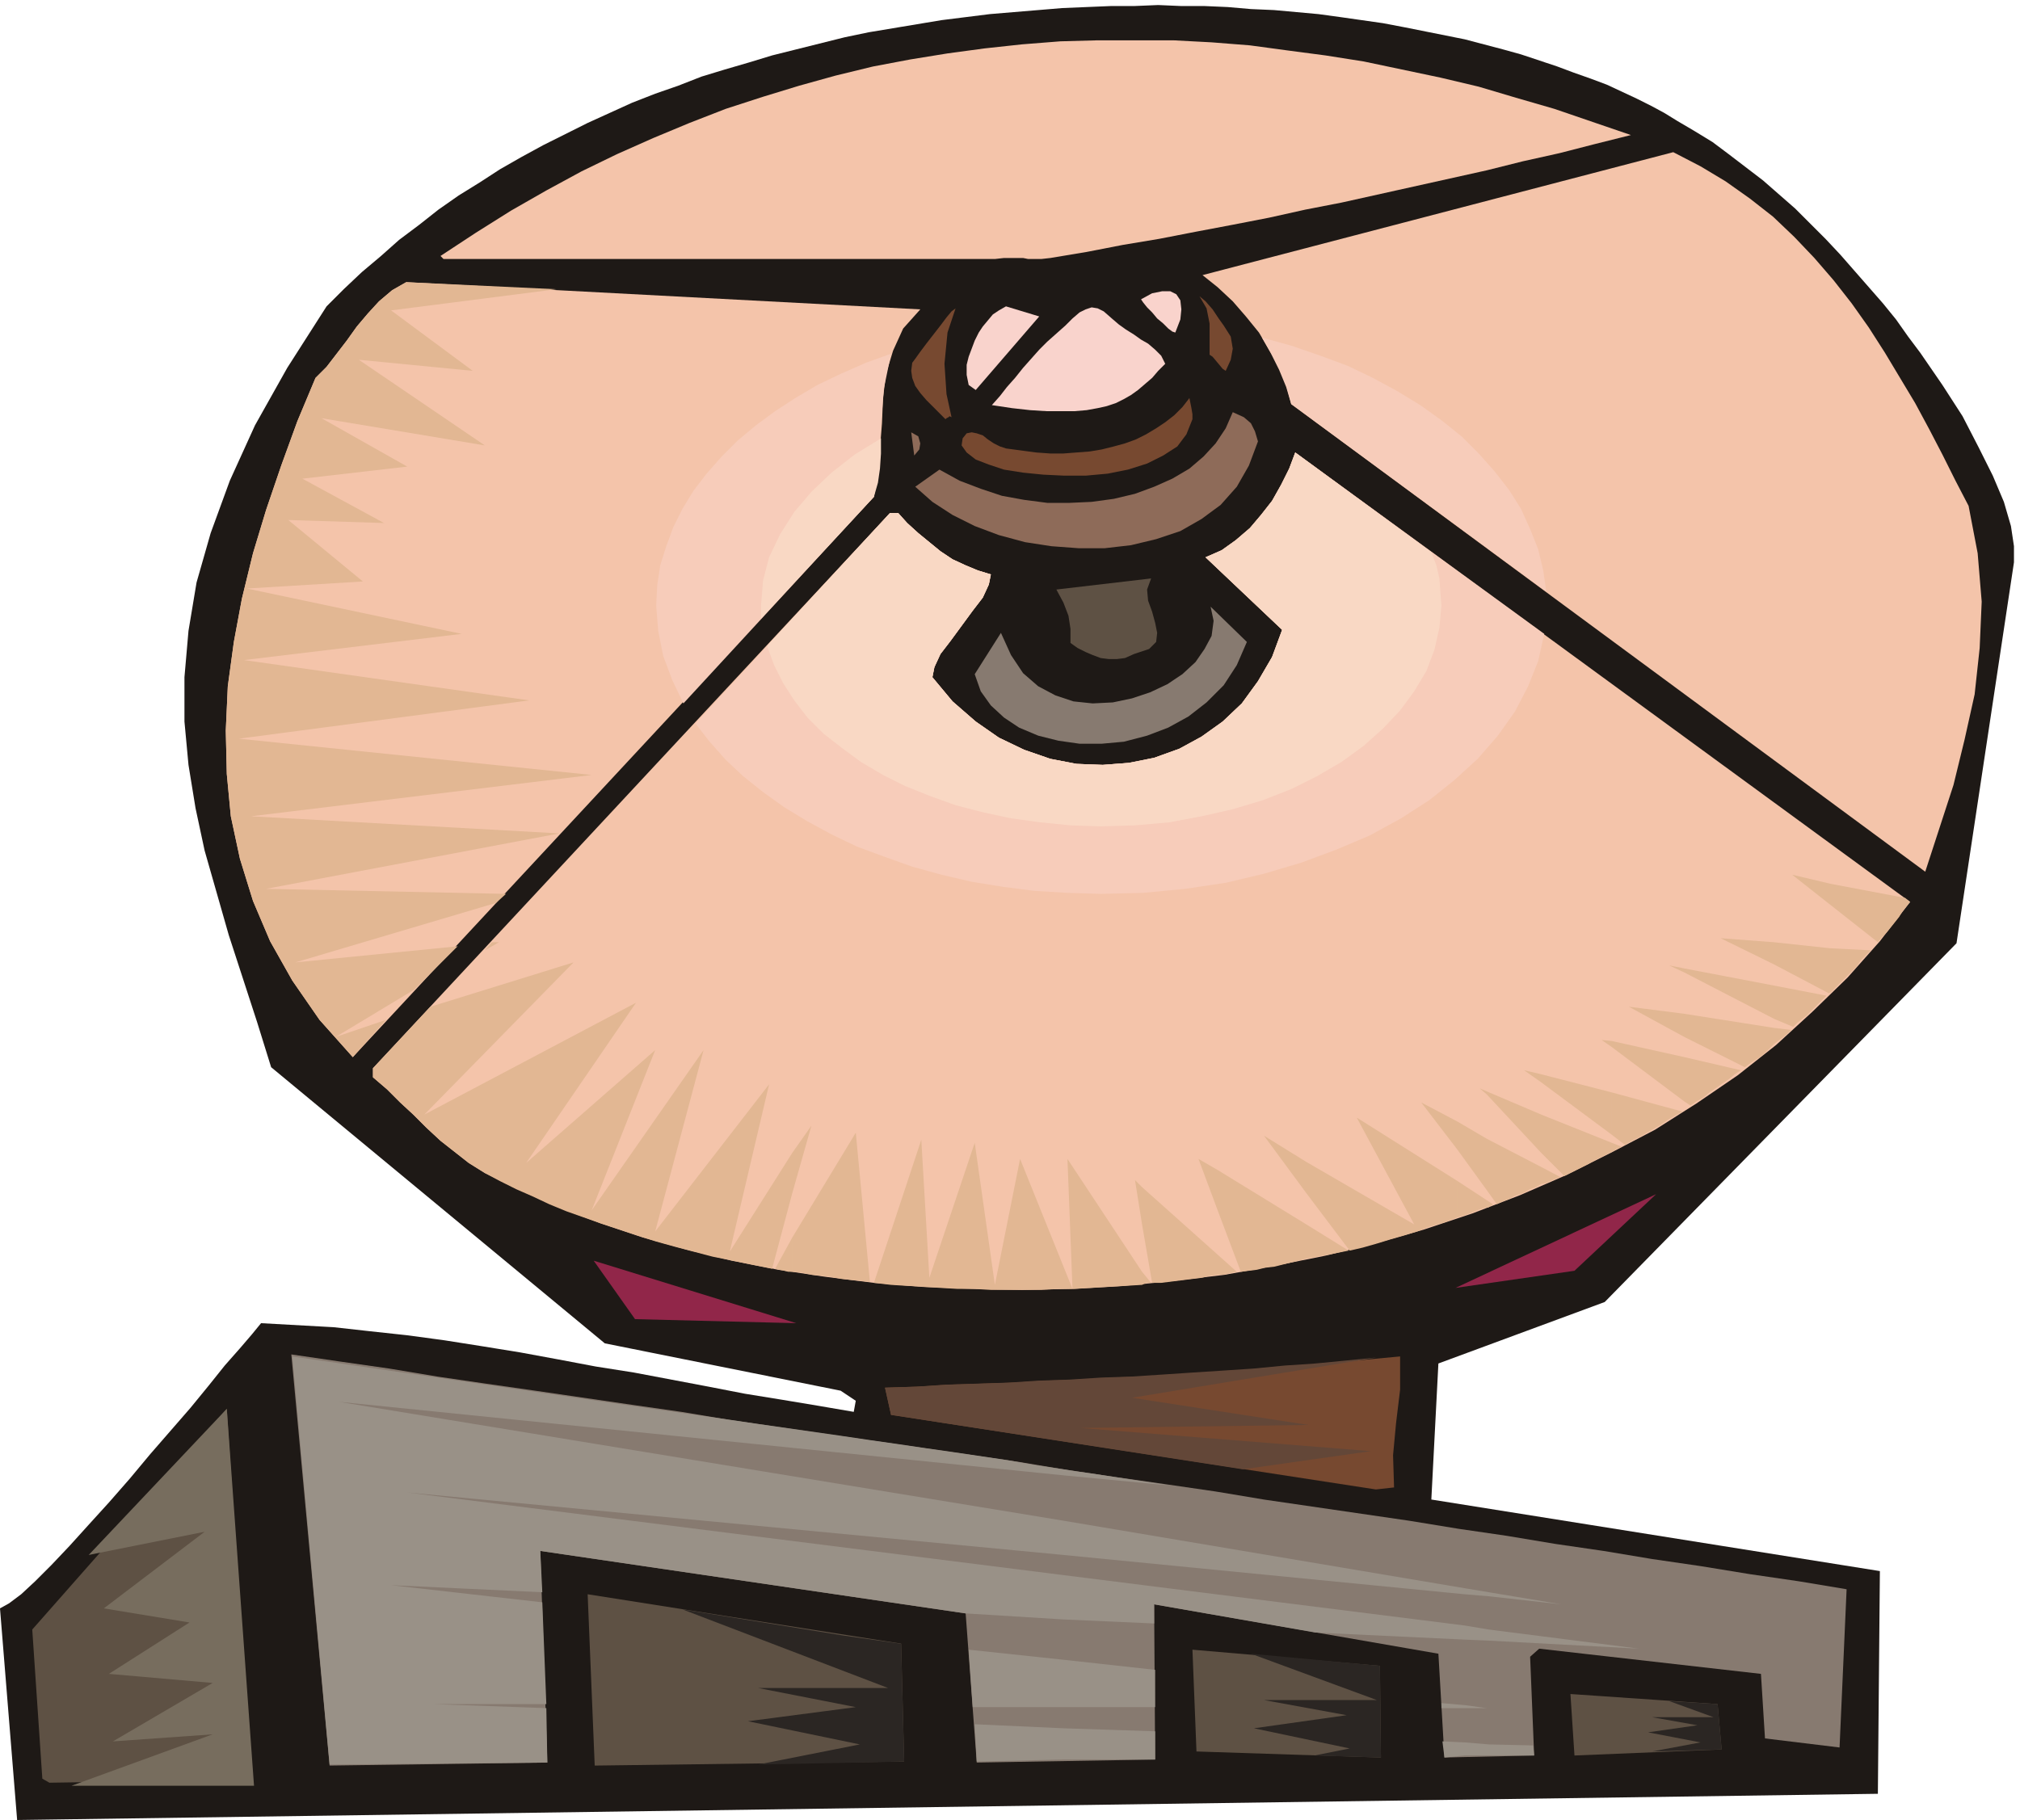 <svg xmlns="http://www.w3.org/2000/svg" fill-rule="evenodd" height="1.806in" preserveAspectRatio="none" stroke-linecap="round" viewBox="0 0 2004 1806" width="2.004in"><style>.pen1{stroke:none}.brush3{fill:#f4c4aa}.brush4{fill:#f7ccba}.brush5{fill:#f9d8c4}.brush6{fill:#e2b793}.brush7{fill:#877a70}.brush9{fill:#5e5144}.brush10{fill:#2b2623}.brush11{fill:#912649}.brush12{fill:#774930}.brush14{fill:#8e6b59}.brush15{fill:#f9d3cc}</style><path class="pen1" style="fill:#1e1916" d="m1592 1292-165 61-7 135 445 71-2 221-1846 26-17-210 9-5 12-9 14-13 16-16 18-19 19-21 20-22 21-24 20-24 20-23 20-23 18-22 16-20 15-17 12-14 9-11 36 2 36 2 36 4 37 4 37 5 38 6 37 6 38 7 37 7 38 6 37 7 37 7 36 7 37 6 36 6 35 6 2-11-15-10-234-47-331-274-14-45-14-43-14-43-12-42-12-42-9-42-7-43-4-43v-44l4-46 8-48 14-49 19-52 25-55 32-57 39-61 17-17 18-17 19-16 18-16 20-15 19-15 20-14 21-13 20-13 21-12 22-12 22-11 22-11 22-10 22-10 23-9 23-8 23-9 23-7 24-7 23-7 24-6 24-6 24-6 24-5 24-4 24-4 24-4 24-3 24-3 24-2 24-2 24-2 24-1 24-1h23l24-1 23 1h23l23 1 23 2 23 1 22 2 22 2 22 3 21 3 21 3 21 4 20 4 20 4 20 4 19 5 19 5 18 5 18 6 18 6 16 6 17 6 16 6 15 7 15 7 14 7 13 7 13 8 17 10 18 11 16 12 17 13 17 13 16 14 16 14 15 15 15 15 15 16 14 16 14 16 14 16 13 16 12 17 12 16 22 32 20 31 16 31 14 28 11 26 7 24 3 20v16l-57 378-349 356z"/><path class="pen1 brush3" d="m1910 865-629-464-5-19-7-18-10-17-10-17-13-16-13-15-15-14-15-12 467-122 27 14 25 15 24 17 23 18 21 20 20 21 19 22 18 23 17 24 16 25 15 25 15 25 14 26 13 25 13 26 13 25 9 47 4 48-2 46-5 46-10 45-11 45-14 43-14 43z"/><path class="pen1 brush4" d="m1252 335 29 8 29 10 27 10 25 12 24 13 23 14 21 15 20 16 17 17 16 18 14 18 12 19 9 20 8 20 5 21 3 21-253-186-5-17-7-17-8-16-9-16z"/><path class="pen1 brush3" d="M370 1069v-9l513-551h8l9 10 11 10 11 9 11 9 12 8 13 6 12 5 13 4-2 10-6 13-10 13-11 15-11 15-10 13-6 13-2 10 20 24 23 20 23 16 25 12 26 9 26 5 26 1 26-2 25-5 25-9 22-12 21-15 19-18 16-22 14-24 10-27-76-72 16-7 14-10 14-12 11-13 11-14 9-16 8-16 6-16 610 446-30 39-32 36-35 34-36 33-38 30-41 28-41 26-44 23-44 22-46 20-47 18-48 16-49 14-49 12-50 10-50 9-50 6-50 5-51 3-50 1-49-1-50-2-48-4-48-6-47-7-46-9-45-11-43-12-42-14-40-15-38-17-37-18-16-10-14-11-14-11-14-13-13-13-13-12-13-13-14-12z"/><path class="pen1 brush4" d="m1532 629-6 27-10 25-13 25-17 24-20 23-23 21-25 20-28 18-31 17-33 14-35 13-37 11-38 9-40 6-42 4-42 1-33-1-33-2-31-4-31-5-30-7-29-8-28-10-27-10-25-12-24-13-23-14-21-15-20-16-17-16-16-18-14-18 193-209h8l9 10 11 10 11 9 11 9 12 8 13 6 12 5 13 4-2 10-6 13-10 13-11 15-11 15-10 13-6 13-2 10 20 24 23 20 23 16 25 12 26 9 26 5 26 1 26-2 25-5 25-9 22-12 21-15 19-18 16-22 14-24 10-27-76-72 16-7 14-10 14-12 11-13 11-14 9-16 8-16 6-16 247 180z"/><path class="pen1 brush5" d="m1420 548 5 13 3 13 1 14 1 13-2 22-5 22-8 21-12 20-14 19-17 18-19 17-22 16-24 14-26 13-28 11-30 9-31 7-32 6-34 3-34 1-30-1-30-3-29-4-28-6-27-7-25-9-25-10-22-11-22-13-19-14-18-14-16-16-13-17-11-17-9-18-7-19 122-132h8l9 10 11 10 11 9 11 9 12 8 13 6 12 5 13 4-2 10-6 13-10 13-11 15-11 15-10 13-6 13-2 10 20 24 23 20 23 16 25 12 26 9 26 5 26 1 26-2 25-5 25-9 22-12 21-15 19-18 16-22 14-24 10-27-76-72 16-7 14-10 14-12 11-13 11-14 9-16 8-16 6-16 135 99z"/><path class="pen1 brush6" d="M1816 985v-44l40 2-5 5-5 5-4 6-5 5-5 5-5 5-6 6-5 5zm0-87v-21l74 14 5 4-4 5-4 5-3 5-4 5-4 5-4 5-5 5-4 5-47-37zm0-21v21l-38-30 38 9zm0 64v44h-1v1l-55-29v-22l56 6zm-56 95v-16l17 2-4 4-5 4-4 3-4 3zm0-25 19 8 4-4 5-4 4-3 4-4 4-4 4-4 4-4 4-4-52-10v33zm0-76v22l-53-26 53 4zm0 43v33l-89-46v-4l89 17zm0 42-89-14v23l60 30 7-5 8-5 7-6 7-7v-16zm-89 73v-44l56 13-6 4-6 5-6 4-7 5-6 4-6 5-7 4-6 4-6-4zm0-132v4l-15-7 15 3zm0 45v23l-55-30 55 7zm0 43v44l-72-54v-6l72 16zm-72 94v-9l10 4-2 1-3 1-3 2-2 1zm0-17 13 10 7-4 8-4 7-4 7-4 7-4 7-5 7-4 7-4-70-19v42zm0-93v6l-10-7 10 1zm0 51v42l-70-52v-8l70 18zm0 50-70-28v38l23 23 6-3 6-3 6-3 6-3 5-3 6-3 6-3 6-3v-9zm-70 41v-17l19 10-5 2-5 2-4 2-5 1zm0-109v8l-17-12 17 4zm0 40v38l-54-58v-3l54 23zm0 52-54-28v51l10 14 6-3 6-2 5-3 6-2 5-2 5-3 6-2 5-3v-17zm-54 40v-7l6 4-1 1-2 1-1 1h-2zm0-115v3l-7-6 7 3zm0 47v51l-29-40v-28l29 17zm0 61-29-19v36l7-2 8-3 7-3 7-2v-7zm-29-78v28l-36-47 36 19zm0 59-100-63 57 106-107-62v31l43 57 13-3 14-4 13-4 14-4 13-4 13-5 14-4 13-5v-36zm-150 77v-34l42 26-5 1-5 1-5 1-5 1-6 1-5 1-5 1-6 1zm0-96v31l-42-57 42 26zm0 62-88-54v40l23 61 8-1 8-1 8-2 9-1 8-2 8-2 8-2 8-2v-34zm-88 50v-20l19 17-5 1-4 1-5 1h-5zm0-104v40l-19-51 19 11zm0 84-75-67v37l10 58h9l8-1 8-1 8-1 8-1 8-1 8-2 8-1v-20zm-75 30v-13l9 11h-4l-3 1-2 1zm0-97v37l-7-44 7 7zm0 84-74-112 5 129-52-129-25 125-20-141-45 134-8-137-47 142 17 2 16 1 17 1 16 1 17 1h16l17 1h50l17-1h16l17-1 17-1 16-1 17-1v-13zm-347 0v-34l63-104 14 148-10-1-10-1-9-1-10-2-9-1-10-1-9-2-10-1zm0-78 19-67-19 27v40zM488 935h7l-14 8 7-8zm298 209v40l-20 75-20-4-19-4-20-4-19-5-19-5-18-5-19-6-18-6-18-6-17-6-17-6-17-7-17-8-16-7-16-8-15-8-16-10-14-11-14-11-14-13-13-13-13-12-13-13-14-12v-9l57-61 142-44-148 151 210-111-109 159 128-112-63 159 111-159-48 180 113-146-39 166 62-98zm0 84-17 31 4 1 5 1 4 1h4v-34z"/><path class="pen1 brush7" d="m1751 1725-4-64-220-25-9 8 4 98-89 2-6-103-282-49 1 154-177 3-11-148-422-62 7 210-216 3-38-408 48 7 49 7 48 8 48 7 49 7 48 7 48 7 49 7 48 8 48 7 48 7 48 7 49 7 48 7 48 7 48 8 48 7 49 7 48 7 48 8 48 7 48 7 48 7 49 8 48 7 48 8 48 7 48 8 48 7 49 8 48 7 48 8-7 157-74-9z"/><path class="pen1" d="m1477 1628 149 8-149-19v11zm0-44 72 8-72-12v4zm0 158v-11l44 1 1 10h-45zm-24-115 24 1v-11l-24-4v14zm0-45 24 2v-4l-24-4v6zm24 149v11h-24v-13l24 2zm-24-36v-3l22 3h-22zm-398-88 90 4v-19l160 28 148 7v-14l-398-50v44zm0-64v-34l398 67v6l-398-39zm0-79 105 10-13-2-13-2-13-2-13-2-13-2-13-2-14-2-13-2v6zm398 228v3h-23v-5l23 2zm0 37v13l-20 2-2-16 22 1zm-398 17v-31l91 3v28h-91zm0-52v-47l91 10v37h-91zm-728 57 216-2-1-54-112-4h112l-4-101-150-17 150 7-2-41 422 62 97 6v-44l-651-82 651 62v-34l-719-118 719 73v-6l-27-4-28-5-27-4-27-4-28-4-27-4-28-4-27-4-28-4-28-4-28-4-27-4-28-4-28-4-28-4-28-4-323-47 37 405zm728-104v47h-90l-4-57 94 10zm0 68v31l-86 2-2-37 88 4z" style="fill:#999187"/><path class="pen1 brush3" d="m440 257-3-3 35-23 35-22 35-20 35-19 35-17 36-16 36-15 36-14 37-12 36-11 36-10 37-9 37-7 37-6 37-5 37-4 38-3 37-1h75l38 2 38 3 37 5 38 5 38 6 38 8 38 8 38 9 37 11 38 11 38 13 38 13-36 9-35 9-36 8-36 9-36 8-36 8-36 8-36 8-36 7-36 8-36 7-37 7-36 7-36 6-36 7-36 6-9 1h-13l-5-1h-19l-9 1H440z"/><path class="pen1 brush9" d="m1562 1742-4-61 146 10 4 45-146 6z"/><path class="pen1 brush10" d="m1656 1688 44 16h-61l45 8-49 7 52 10-48 9 69-2-4-45-48-3z"/><path class="pen1 brush11" d="m1562 1261-118 17 199-93-81 76z"/><path class="pen1 brush12" d="m1383 1476-18 2-481-74-6-27 32-1 32-2 32-1 32-1 32-2 32-1 32-2 32-1 31-2 32-2 32-2 32-3 32-2 32-3 32-3 32-3v33l-4 33-3 32 1 32z"/><path class="pen1" style="fill:#634738" d="m1366 1347-243 40 175 27-226 3 288 23-127 18-349-54-6-27 31-1 30-2 31-1 30-1 31-2 30-1 31-2 30-1 31-2 30-2 31-2 30-2 31-3 30-2 31-3 30-3z"/><path class="pen1 brush9" d="m1187 1738-4-101 186 16 1 91-183-6z"/><path class="pen1 brush10" d="m1241 1641 125 46h-112l82 15-92 13 95 20-35 7 66 2-1-91-128-12z"/><path class="pen1 brush14" d="m908 483 24-17 20 11 21 8 21 7 22 4 23 3h22l22-1 22-3 21-5 19-7 18-8 17-10 14-12 12-13 10-15 7-16 11 5 7 6 4 8 3 10-9 24-12 21-16 18-19 14-21 12-24 8-25 6-26 3h-26l-27-2-26-4-26-7-24-9-22-11-20-13-17-15z"/><path class="pen1 brush7" d="m967 669 26-41 10 22 12 18 15 13 17 9 18 6 19 2 20-1 19-4 18-6 17-8 15-10 13-12 9-13 7-13 2-15-3-14 36 35-10 23-13 20-17 17-18 14-20 11-21 8-23 6-22 2h-22l-21-3-20-5-19-8-15-10-13-12-10-14-6-17z"/><path class="pen1 brush12" d="M1200 352v-31l-3-15-7-12 6 5 7 8 6 9 5 7 7 11 2 12-2 11-5 11-3-2-5-6-5-6-3-2z"/><path class="pen1 brush15" d="m1132 297 11-6 10-2h8l6 3 4 6 1 9-1 10-5 13-3-1-4-3-5-5-6-5-5-6-5-5-4-5-2-3zM984 402l8-9 7-9 8-9 8-10 8-9 8-9 8-8 9-8 9-8 7-7 7-6 6-3 6-2 6 1 6 3 8 7 7 6 7 5 8 5 7 5 7 4 7 6 6 6 4 8-7 7-6 7-7 6-7 6-7 5-7 4-8 4-9 3-9 2-11 2-12 1h-28l-16-1-18-2-20-3z"/><path class="pen1 brush9" d="M1062 638v-14l-2-13-5-13-7-13 94-11-4 11 1 11 4 11 3 11 2 10-1 9-7 7-15 5-9 4-8 1h-8l-8-1-8-3-7-3-8-4-7-5z"/><path class="pen1 brush12" d="m998 445 15 2 15 2 14 1h13l13-1 13-1 12-2 12-3 11-3 11-4 10-5 10-6 9-6 9-7 8-8 7-9 1 5 1 5 1 6v5l-6 15-9 12-14 9-16 8-19 6-20 4-22 2h-21l-21-1-20-2-19-3-15-5-13-5-9-7-5-7 1-7 4-5 5-1 5 1 6 2 5 4 6 4 6 3 6 2z"/><path class="pen1 brush15" d="m968 387-7-5-2-10v-10l2-8 3-8 3-8 4-8 4-6 5-6 5-6 6-4 7-4 33 10-63 73z"/><path class="pen1 brush12" d="m944 414-2-1-1 1-2 1-1 1-6-6-6-6-7-7-6-7-5-7-3-8-1-7 1-8 3-4 5-7 6-8 7-9 7-9 6-8 5-6 4-3-8 24-3 31 2 30 5 23z"/><path class="pen1 brush3" d="m867 493-517 556-33-37-27-39-22-39-17-40-13-42-9-42-4-42-1-43 2-44 6-44 8-43 11-45 13-43 15-44 16-44 18-43 11-11 10-13 10-13 10-14 11-13 11-12 13-11 14-8 510 27-17 19-10 22-7 23-3 24-1 25-2 25-2 24-4 24z"/><path class="pen1 brush4" d="m678 698-11-23-9-24-5-25-2-25 1-20 3-20 6-19 7-19 9-18 11-18 13-17 15-17 16-16 18-15 19-14 20-13 22-13 23-11 25-11 25-9-7 34-3 37-2 36-5 35-189 205z"/><path class="pen1 brush5" d="M755 614v-13l2-25 6-23 11-23 14-22 17-20 20-19 23-18 26-16v15l-1 15-2 14-4 14-112 121z"/><path class="pen1 brush6" d="m552 287-164 21 81 60-113-11 125 85-162-27 85 48-104 12 81 44-95-3 74 61-115 7 213 45-216 26 283 40-288 38 350 36-338 41 306 17-291 55 238 5-10 9-199 59 161-16-43 43-78 47 50-17-33 37-33-37-27-39-22-39-17-40-13-42-9-42-4-42-1-43 2-44 6-44 8-43 11-45 13-43 15-44 16-44 18-43 11-11 10-13 10-13 10-14 11-13 11-12 13-11 14-8 149 7z"/><path class="pen1 brush14" d="m907 452-3-23 7 4 2 7-1 6-5 6z"/><path class="pen1 brush9" d="m897 1748-307 4-7-170 311 49 3 117z"/><path class="pen1 brush10" d="m893 1631-56-8-160-26 204 78H752l97 19-107 14 111 23-101 20 145-3-3-115v-2h-1z"/><path class="pen1 brush11" d="m589 1251 201 62-160-4-41-58z"/><path class="pen1 brush9" d="m49 1769-7-4-10-148 193-219 24 368-200 3z"/><path class="pen1" style="fill:#776d5e" d="m225 1398 27 374H71l140-51-99 7 99-58-103-9 80-51-85-14 100-76-115 23 137-145z"/></svg>
